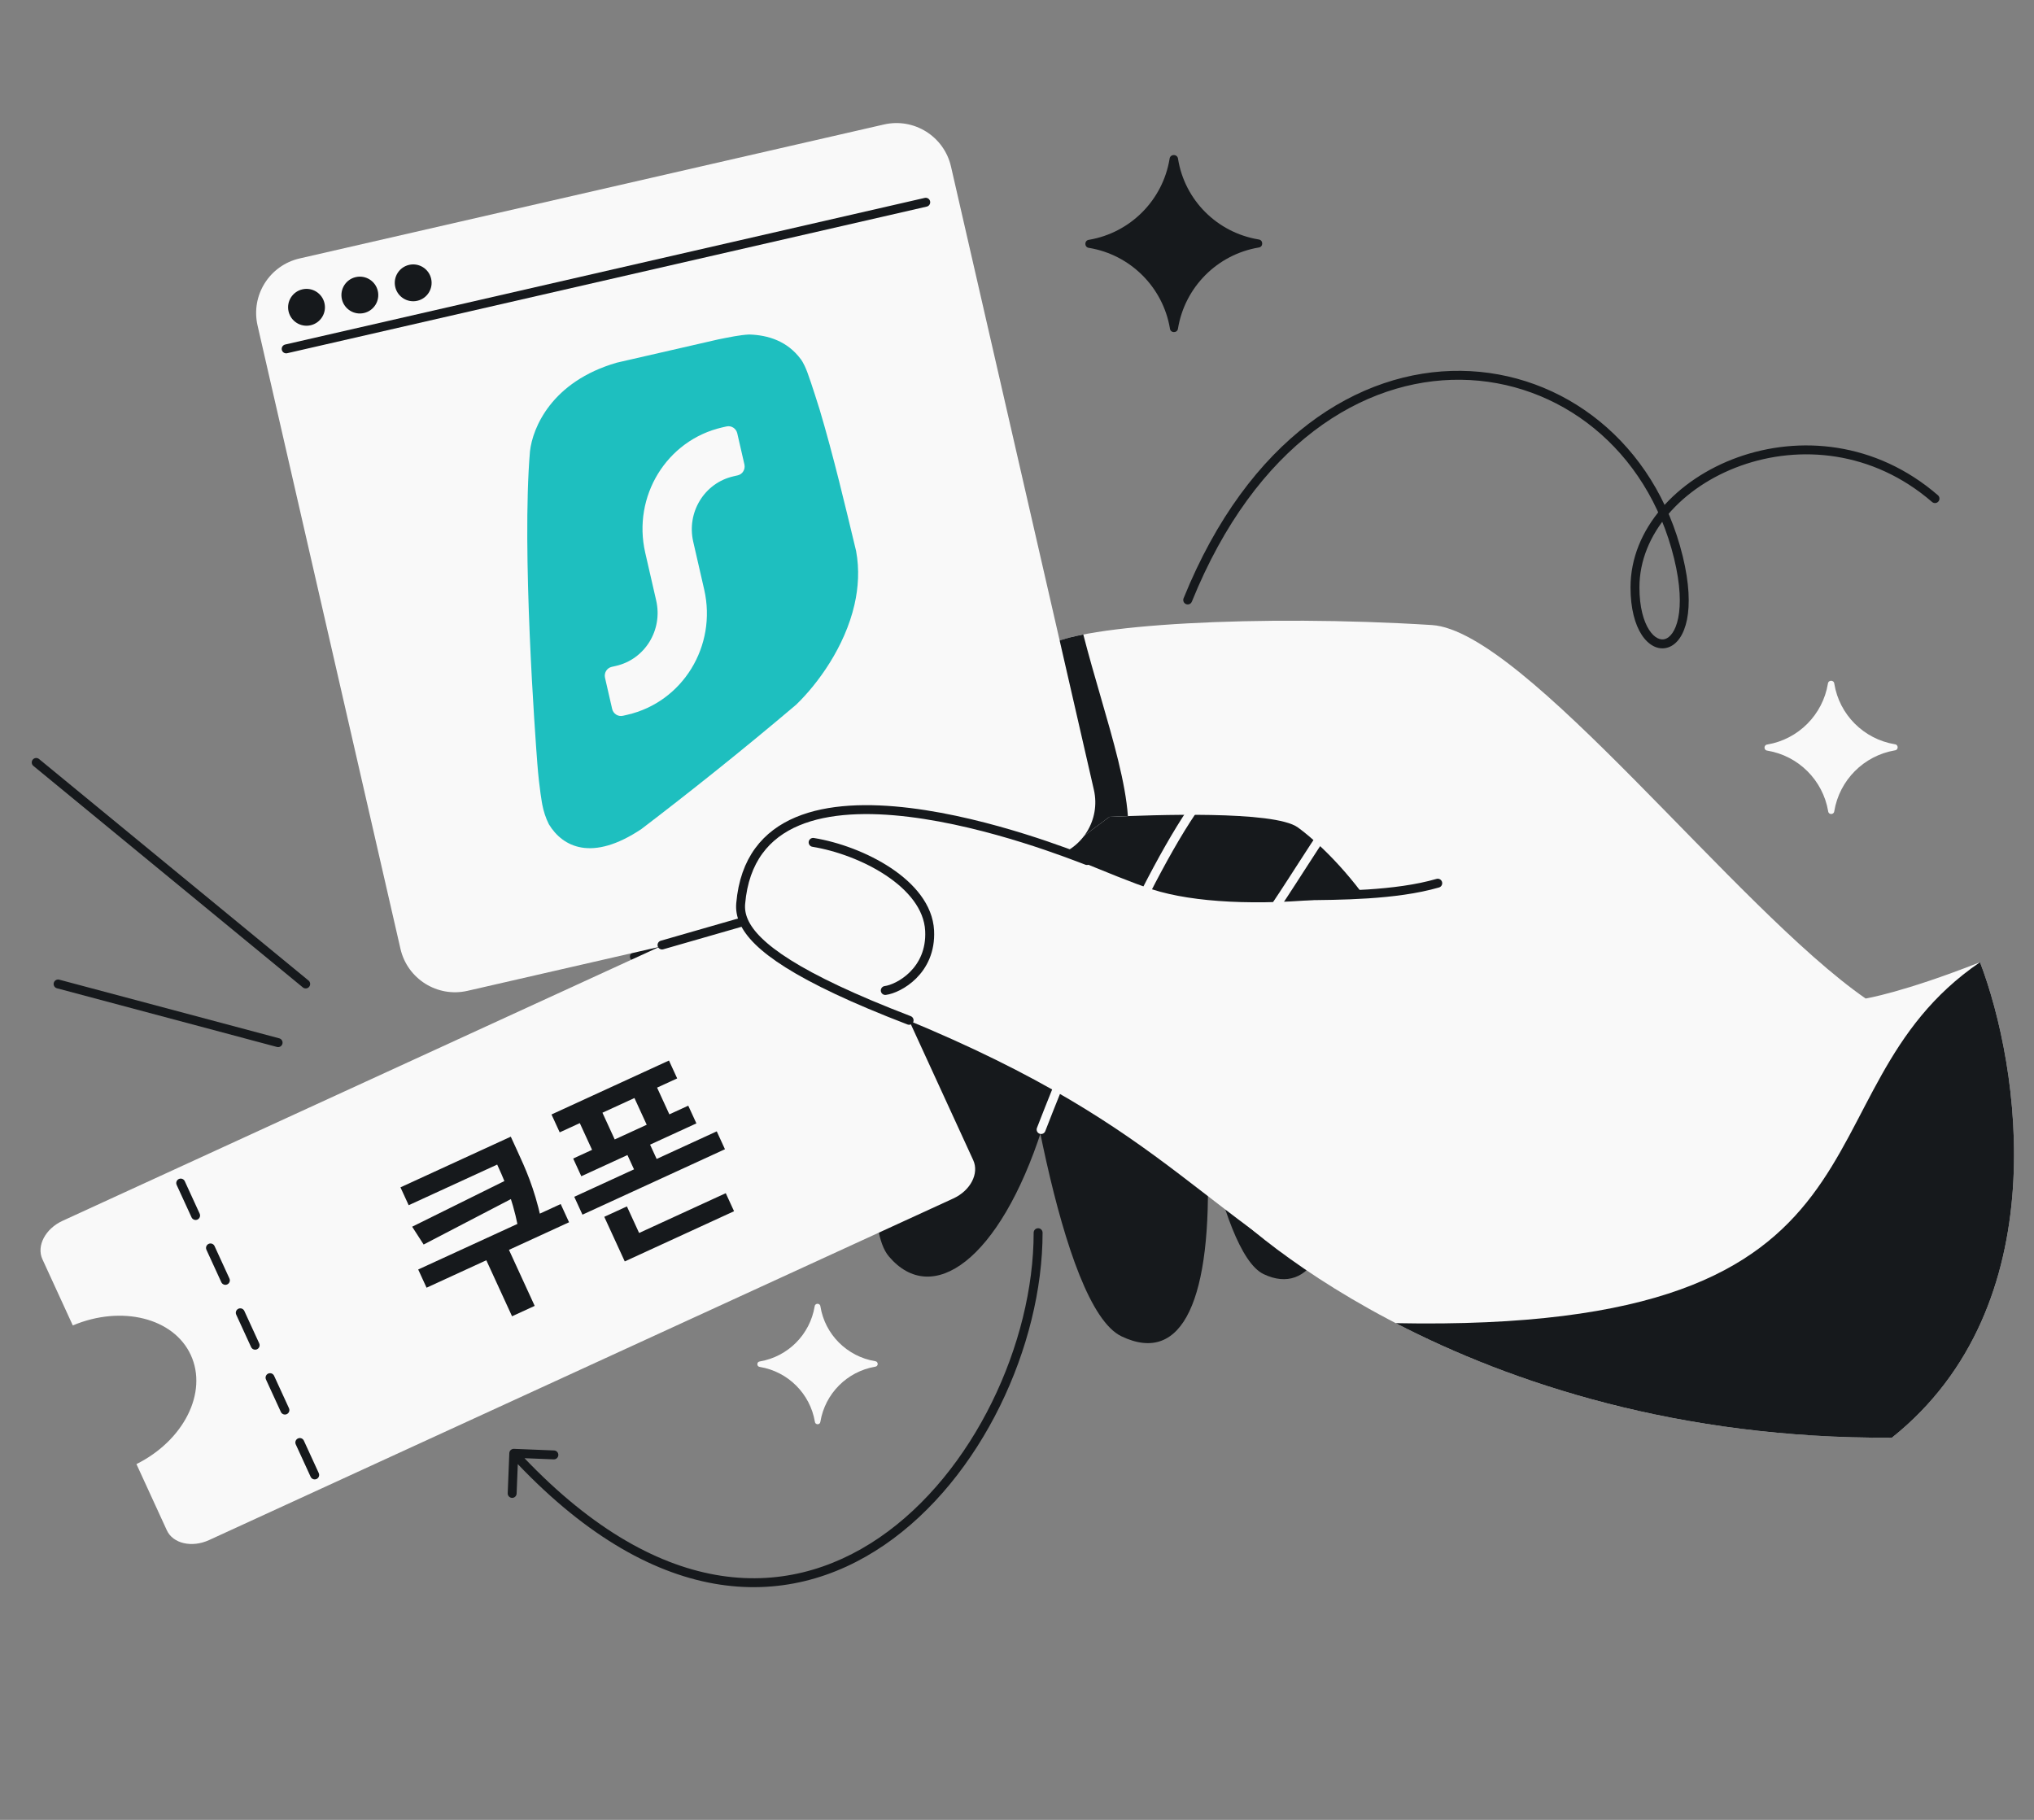 <svg width="456" height="408" viewBox="0 0 456 408" fill="none" xmlns="http://www.w3.org/2000/svg">
<rect x="0" y="0" width="456" height="408" fill="#808080" stroke="none"/>
<g clip-path="url(#clip0_5725_1217)">
<path d="M366.543 131.688L365.543 131.688L366.543 131.688ZM376.291 124.997L377.262 124.76L376.291 124.997ZM115.221 324.819C114.669 324.797 114.204 325.227 114.182 325.778L113.822 334.771C113.8 335.323 114.229 335.788 114.781 335.81C115.333 335.833 115.798 335.403 115.82 334.851L116.14 326.858L124.134 327.177C124.686 327.199 125.151 326.77 125.173 326.218C125.195 325.666 124.765 325.201 124.214 325.179L115.221 324.819ZM233.735 276.36C233.735 275.808 233.287 275.36 232.735 275.36C232.183 275.36 231.735 275.808 231.735 276.36L233.735 276.36ZM265.345 134.137C265.138 134.649 265.385 135.232 265.897 135.439C266.409 135.646 266.992 135.399 267.199 134.887L265.345 134.137ZM433.149 112.539C433.567 112.9 434.199 112.854 434.56 112.437C434.921 112.019 434.876 111.387 434.458 111.026L433.149 112.539ZM365.543 131.688C365.543 136.416 366.54 140.004 368.047 142.321C369.54 144.616 371.71 145.852 373.898 145.17C376.001 144.514 377.535 142.24 378.204 138.916C378.883 135.54 378.739 130.826 377.262 124.76L375.319 125.233C376.753 131.122 376.846 135.524 376.243 138.522C375.63 141.572 374.363 142.93 373.302 143.261C372.326 143.565 370.967 143.142 369.723 141.23C368.493 139.339 367.543 136.17 367.543 131.688L365.543 131.688ZM377.262 124.76C371.04 99.204 350.376 83.404 327.533 83.139C304.659 82.873 279.899 98.167 265.345 134.137L267.199 134.887C281.525 99.48 305.655 84.884 327.51 85.138C349.398 85.393 369.303 100.524 375.319 125.233L377.262 124.76ZM434.458 111.026C420.493 98.943 403.289 97.623 389.591 102.526C375.945 107.411 365.543 118.587 365.543 131.688L367.543 131.688C367.543 119.715 377.111 109.118 390.265 104.409C403.367 99.719 419.793 100.983 433.149 112.539L434.458 111.026ZM231.735 276.36C231.735 301.066 218.303 330.248 197.134 344.727C186.581 351.946 174.127 355.5 160.432 353.069C146.72 350.635 131.643 342.178 115.916 325.14L114.446 326.497C130.373 343.75 145.817 352.506 160.082 355.038C174.363 357.573 187.341 353.849 198.263 346.378C220.044 331.479 233.735 301.64 233.735 276.36L231.735 276.36Z" fill="#16191C"/>
<path d="M8.117 170.936L68.533 220.599M62.348 233.753L13.024 220.599" stroke="#16191C" stroke-width="2" stroke-linecap="round"/>
<path d="M170.356 306.457C169.6 306.396 169.598 305.291 170.353 305.221C176.651 304.148 181.587 299.192 182.634 292.89C182.704 292.101 183.856 292.099 183.929 292.887C184.943 299.185 189.899 304.121 196.201 305.168C196.957 305.235 196.959 306.34 196.204 306.404C189.906 307.477 184.97 312.433 183.923 318.735C183.856 319.49 182.751 319.493 182.687 318.737C181.614 312.44 176.658 307.504 170.356 306.457Z" fill="#F9F9F9"/>
<path d="M244.16 55.575C243.049 55.486 243.046 53.861 244.156 53.758C253.411 52.182 260.665 44.899 262.203 35.637C262.306 34.478 263.999 34.474 264.107 35.633C265.597 44.889 272.88 52.142 282.141 53.68C283.252 53.779 283.256 55.403 282.145 55.498C272.89 57.074 265.636 64.357 264.098 73.619C263.999 74.729 262.375 74.733 262.281 73.622C260.704 64.367 253.421 57.114 244.16 55.575Z" fill="#16191C"/>
<path d="M396.213 168.285C395.376 168.218 395.375 166.995 396.21 166.917C403.178 165.73 408.638 160.247 409.796 153.275C409.874 152.402 411.148 152.4 411.229 153.272C412.351 160.24 417.834 165.7 424.806 166.859C425.642 166.933 425.645 168.156 424.809 168.226C417.842 169.413 412.381 174.896 411.223 181.868C411.148 182.704 409.926 182.707 409.855 181.871C408.668 174.904 403.185 169.443 396.213 168.285Z" fill="#F9F9F9"/>
<path d="M167.178 208.662L142.224 214.458" stroke="#16191C" stroke-width="2" stroke-linecap="round"/>
<path d="M251.43 299.595C237.627 293.007 228.68 231.741 226.356 209.765C225.137 198.232 231.765 184.172 251.213 154.904L328.981 189.653C308.894 186.999 307.419 189.307 299.666 192.475C293.464 195.009 282.044 204.607 269.246 214.603C269.034 221.223 269.848 236.913 270.692 260.306C271.803 291.102 265.234 306.184 251.43 299.595Z" fill="#16191C"/>
<path d="M283.295 285.651C272.963 280.719 266.265 234.858 264.526 218.408C263.613 209.775 268.575 199.251 283.133 177.342L341.346 203.353C326.31 201.367 317.696 202.951 311.892 205.322C307.249 207.219 302.825 215.022 296.631 222.03C297.863 227.931 295.342 237.953 297.714 256.241C300.679 279.1 293.628 290.583 283.295 285.651Z" fill="#16191C"/>
<path d="M199.273 281.677C189.605 270.251 205.41 203.098 212.759 181.992C216.616 170.915 257.06 156.873 256.569 156.474L314.365 203.422C297.314 193.169 285.979 190.637 277.594 190.534C270.886 190.451 261.049 197.734 249.526 203.123C247.625 211.01 241.261 229.359 233.622 253.051C224.073 282.666 208.942 293.103 199.273 281.677Z" fill="#16191C"/>
<path d="M233.404 253.23C237.788 241.886 244.464 225.733 251.513 210.817C258.55 195.923 265.99 182.194 271.908 175.755L271.972 175.685L272.059 175.644C274.913 174.31 276.847 173.126 278.334 172.125C278.854 171.775 279.329 171.441 279.775 171.126C280.586 170.556 281.3 170.052 282.01 169.65C284.323 168.342 286.732 168.005 292.935 168.787L292.807 169.703C286.651 168.927 284.524 169.303 282.507 170.444C281.835 170.824 281.188 171.281 280.412 171.828C279.96 172.147 279.465 172.496 278.896 172.879" stroke="#F9F9F9" stroke-width="2" stroke-linecap="round"/>
<path d="M281.561 211.08C278.448 215.215 275.235 218.907 272.043 221.443C271.986 222.975 271.849 224.564 271.689 226.412C271.233 231.677 270.597 239.036 271.133 253.109L270.171 253.175C269.633 239.038 270.277 231.583 270.733 226.317C270.898 224.403 271.039 222.778 271.089 221.226L271.096 221.006L271.276 220.865C274.423 218.407 277.636 214.736 280.791 210.546C283.943 206.36 287.016 201.683 289.892 197.225C290.367 196.49 290.836 195.76 291.299 195.04C293.64 191.401 295.831 187.994 297.79 185.255C298.964 183.614 300.065 182.2 301.073 181.111C302.071 180.035 303.023 179.229 303.905 178.868C304.916 178.455 305.791 178.263 306.584 178.272C307.383 178.282 308.07 178.496 308.705 178.853C309.331 179.205 309.906 179.695 310.488 180.251C310.788 180.538 311.113 180.867 311.453 181.21C311.75 181.51 312.058 181.821 312.371 182.126C315.116 184.805 319.373 188.216 329.3 189.528L329.138 190.453C318.978 189.111 314.542 185.592 311.677 182.796C311.33 182.458 311.022 182.146 310.732 181.852C310.409 181.526 310.108 181.221 309.801 180.927C309.235 180.386 308.726 179.96 308.202 179.665C307.685 179.375 307.154 179.213 306.539 179.206C305.917 179.199 305.179 179.349 304.252 179.727C303.585 180 302.757 180.667 301.779 181.723" stroke="#F9F9F9" stroke-width="2"/>
<path d="M234.775 144.868C241.87 139.984 282.526 137.717 321.002 140.129C341.837 141.435 389.199 203.728 418.257 223.858C418.257 223.858 426.593 222.534 443.896 215.721C452.766 238.916 461.234 292.709 424.145 322.32C337.366 322.818 284.741 281.208 272.551 268.166C267.699 262.974 296.81 269.265 298.146 264.455C290.103 241.35 301.891 215.29 308.79 205.149C302.465 195.356 295.137 188.535 290.963 185.501C285.674 181.656 258.403 182.707 248.732 183.128C248.732 183.128 225.145 200.723 204.31 215.746C178.267 234.525 160.163 235.168 159.582 220.403C159 205.639 215.78 157.944 234.775 144.868Z" fill="#F9F9F9"/>
<path d="M424.144 322.321C461.233 292.709 452.765 238.916 443.895 215.721C401.026 244.951 430.036 298.945 312.908 296.641C338.932 310.101 376.36 322.594 424.144 322.321Z" fill="#16191C"/>
<path fill-rule="evenodd" clip-rule="evenodd" d="M252.861 182.961C251.281 183.019 249.883 183.078 248.734 183.128C248.734 183.128 225.147 200.723 204.312 215.746C178.269 234.525 160.165 235.168 159.584 220.404C159.002 205.639 215.782 157.944 234.777 144.868C236.206 143.884 238.999 143.006 242.862 142.251C244.09 147.005 245.443 151.681 246.749 156.193C249.656 166.239 252.329 175.474 252.861 182.961Z" fill="#16191C"/>
<path d="M213.201 37.333C211.652 30.58 204.923 26.361 198.17 27.909L67.165 57.943C60.413 59.491 56.193 66.221 57.742 72.973L89.778 212.712C91.326 219.465 98.055 223.684 104.808 222.136L235.813 192.102C242.566 190.554 246.785 183.824 245.237 177.072L213.201 37.333Z" fill="#F9F9F9"/>
<path d="M161.015 76.094C163.552 75.584 165.944 75.087 167.945 74.993C172.206 75.113 176.508 76.477 179.502 80.495C179.502 80.495 180.127 81.188 180.974 83.404C181.821 85.62 183.767 91.863 183.767 91.863C186.862 102.263 189.451 113.223 191.931 123.542C192.685 127.63 192.449 131.688 191.565 135.551C189.405 144.994 183.378 153.271 178.497 157.977C166.149 168.45 154.08 178.021 143.802 185.859C132.721 193.274 126.143 189.889 123.05 184.79C122.336 183.373 121.853 181.857 121.582 180.416C121.582 180.416 120.909 176.967 120.461 171.153C120.012 165.339 116.923 123.443 118.816 101.169C119.395 95.991 123.588 85.555 138.279 81.307L161.015 76.094Z" fill="#1EBFBF"/>
<path d="M162.874 95.604C163.955 95.356 165.035 96.048 165.288 97.149L166.888 104.127C167.14 105.228 166.469 106.322 165.388 106.569L164.41 106.794C157.927 108.28 153.899 114.841 155.414 121.447L157.871 132.163C160.774 144.826 153.054 157.401 140.628 160.249L139.65 160.474C138.569 160.721 137.489 160.03 137.236 158.928L135.636 151.95C135.384 150.849 136.055 149.756 137.136 149.508L138.114 149.284C144.597 147.798 148.625 141.237 147.11 134.63L144.653 123.914C141.75 111.252 149.47 98.677 161.896 95.828L162.874 95.604Z" fill="#F9F9F9"/>
<circle cx="68.718" cy="68.894" r="4.13" transform="rotate(-12.912 68.718 68.894)" fill="#16191C"/>
<circle cx="80.675" cy="66.151" r="4.13" transform="rotate(-12.912 80.675 66.151)" fill="#16191C"/>
<circle cx="92.633" cy="63.409" r="4.13" transform="rotate(-12.912 92.633 63.409)" fill="#16191C"/>
<path d="M64.156 78.215L207.541 45.343" stroke="#16191C" stroke-width="2" stroke-linecap="round"/>
<path d="M42.783 303.8C38.952 295.453 27.247 292.549 16.321 297.152L9.508 282.309C8.139 279.325 10.162 275.47 14.029 273.694L180.862 197.117C184.73 195.342 188.923 196.344 190.293 199.328L218.187 260.099C219.556 263.083 217.582 266.916 213.715 268.691L46.882 345.268C43.014 347.043 38.772 346.064 37.402 343.08L30.589 328.236C41.203 322.953 46.632 312.185 42.783 303.8Z" fill="#F9F9F9"/>
<path d="M70.551 330.669L40.247 264.649" stroke="#16191C" stroke-width="2" stroke-linecap="round" stroke-linejoin="round" stroke-dasharray="8 8"/>
<path d="M258.347 199.4C276.828 205.36 316.785 202.106 344.091 189.63L343.319 207.582L313.416 295.676C268.401 273.512 264.708 253.824 202.413 228.257C153.493 208.179 159.502 192.368 173.66 186.112C204.191 172.622 239.866 193.439 258.347 199.4Z" fill="#F9F9F9"/>
<path d="M243.683 192.925C237.675 190.669 169.436 163.198 166.054 202.582C165.947 203.838 166.13 205.166 166.767 206.588M291.916 200.829C300.074 200.741 312.852 200.752 322.328 198.003M203.812 228.746C178.466 219.02 169.228 212.093 166.767 206.588M148.418 211.864L166.767 206.588" stroke="#16191C" stroke-width="2" stroke-linecap="round"/>
<path d="M198.469 222.058C199.959 221.872 202.547 220.779 204.707 218.623C206.885 216.448 208.643 213.177 208.411 208.642C208.138 203.308 204.239 198.793 199.17 195.422C194.086 192.04 187.722 189.737 182.293 188.856" stroke="#16191C" stroke-width="2" stroke-linecap="round"/>
<path d="M114.316 264.167L116.086 268.022L94.975 279.012L92.401 275.018L114.316 264.167ZM89.78 266.192L111.917 256.025L113.758 260.033L91.621 270.2L89.78 266.192ZM93.755 284.61L125.702 269.938L127.577 274.022L95.631 288.693L93.755 284.61ZM108.642 281.701L113.718 279.37L119.871 292.767L114.795 295.098L108.642 281.701ZM109.627 257.077L114.513 254.833L115.967 258.001C117.755 261.894 119.754 266.245 121.289 273.212L116.103 274.901C114.781 268.298 112.817 264.023 111.082 260.245L109.627 257.077ZM123.639 249.856L149.974 237.761L151.815 241.769L125.479 253.864L123.639 249.856ZM128.499 259.733L154.3 247.884L156.123 251.853L130.322 263.703L128.499 259.733ZM128.861 249.353L133.938 247.021L138.758 257.517L133.682 259.849L128.861 249.353ZM141.113 243.726L146.189 241.395L151.01 251.891L145.933 254.222L141.113 243.726ZM128.741 268.311L160.687 253.639L162.527 257.647L130.581 272.319L128.741 268.311ZM140.069 257.655L145.145 255.323L148.3 262.194L143.224 264.525L140.069 257.655ZM138.205 278.754L162.708 267.501L164.566 271.546L140.063 282.8L138.205 278.754ZM135.47 272.8L140.546 270.469L143.947 277.873L138.871 280.205L135.47 272.8Z" fill="#16191C"/>
</g>
<defs>
<clipPath id="clip0_5725_1217">
<rect y="0.297" width="456" height="407" rx="48" fill="white"/>
</clipPath>
</defs>
</svg>
